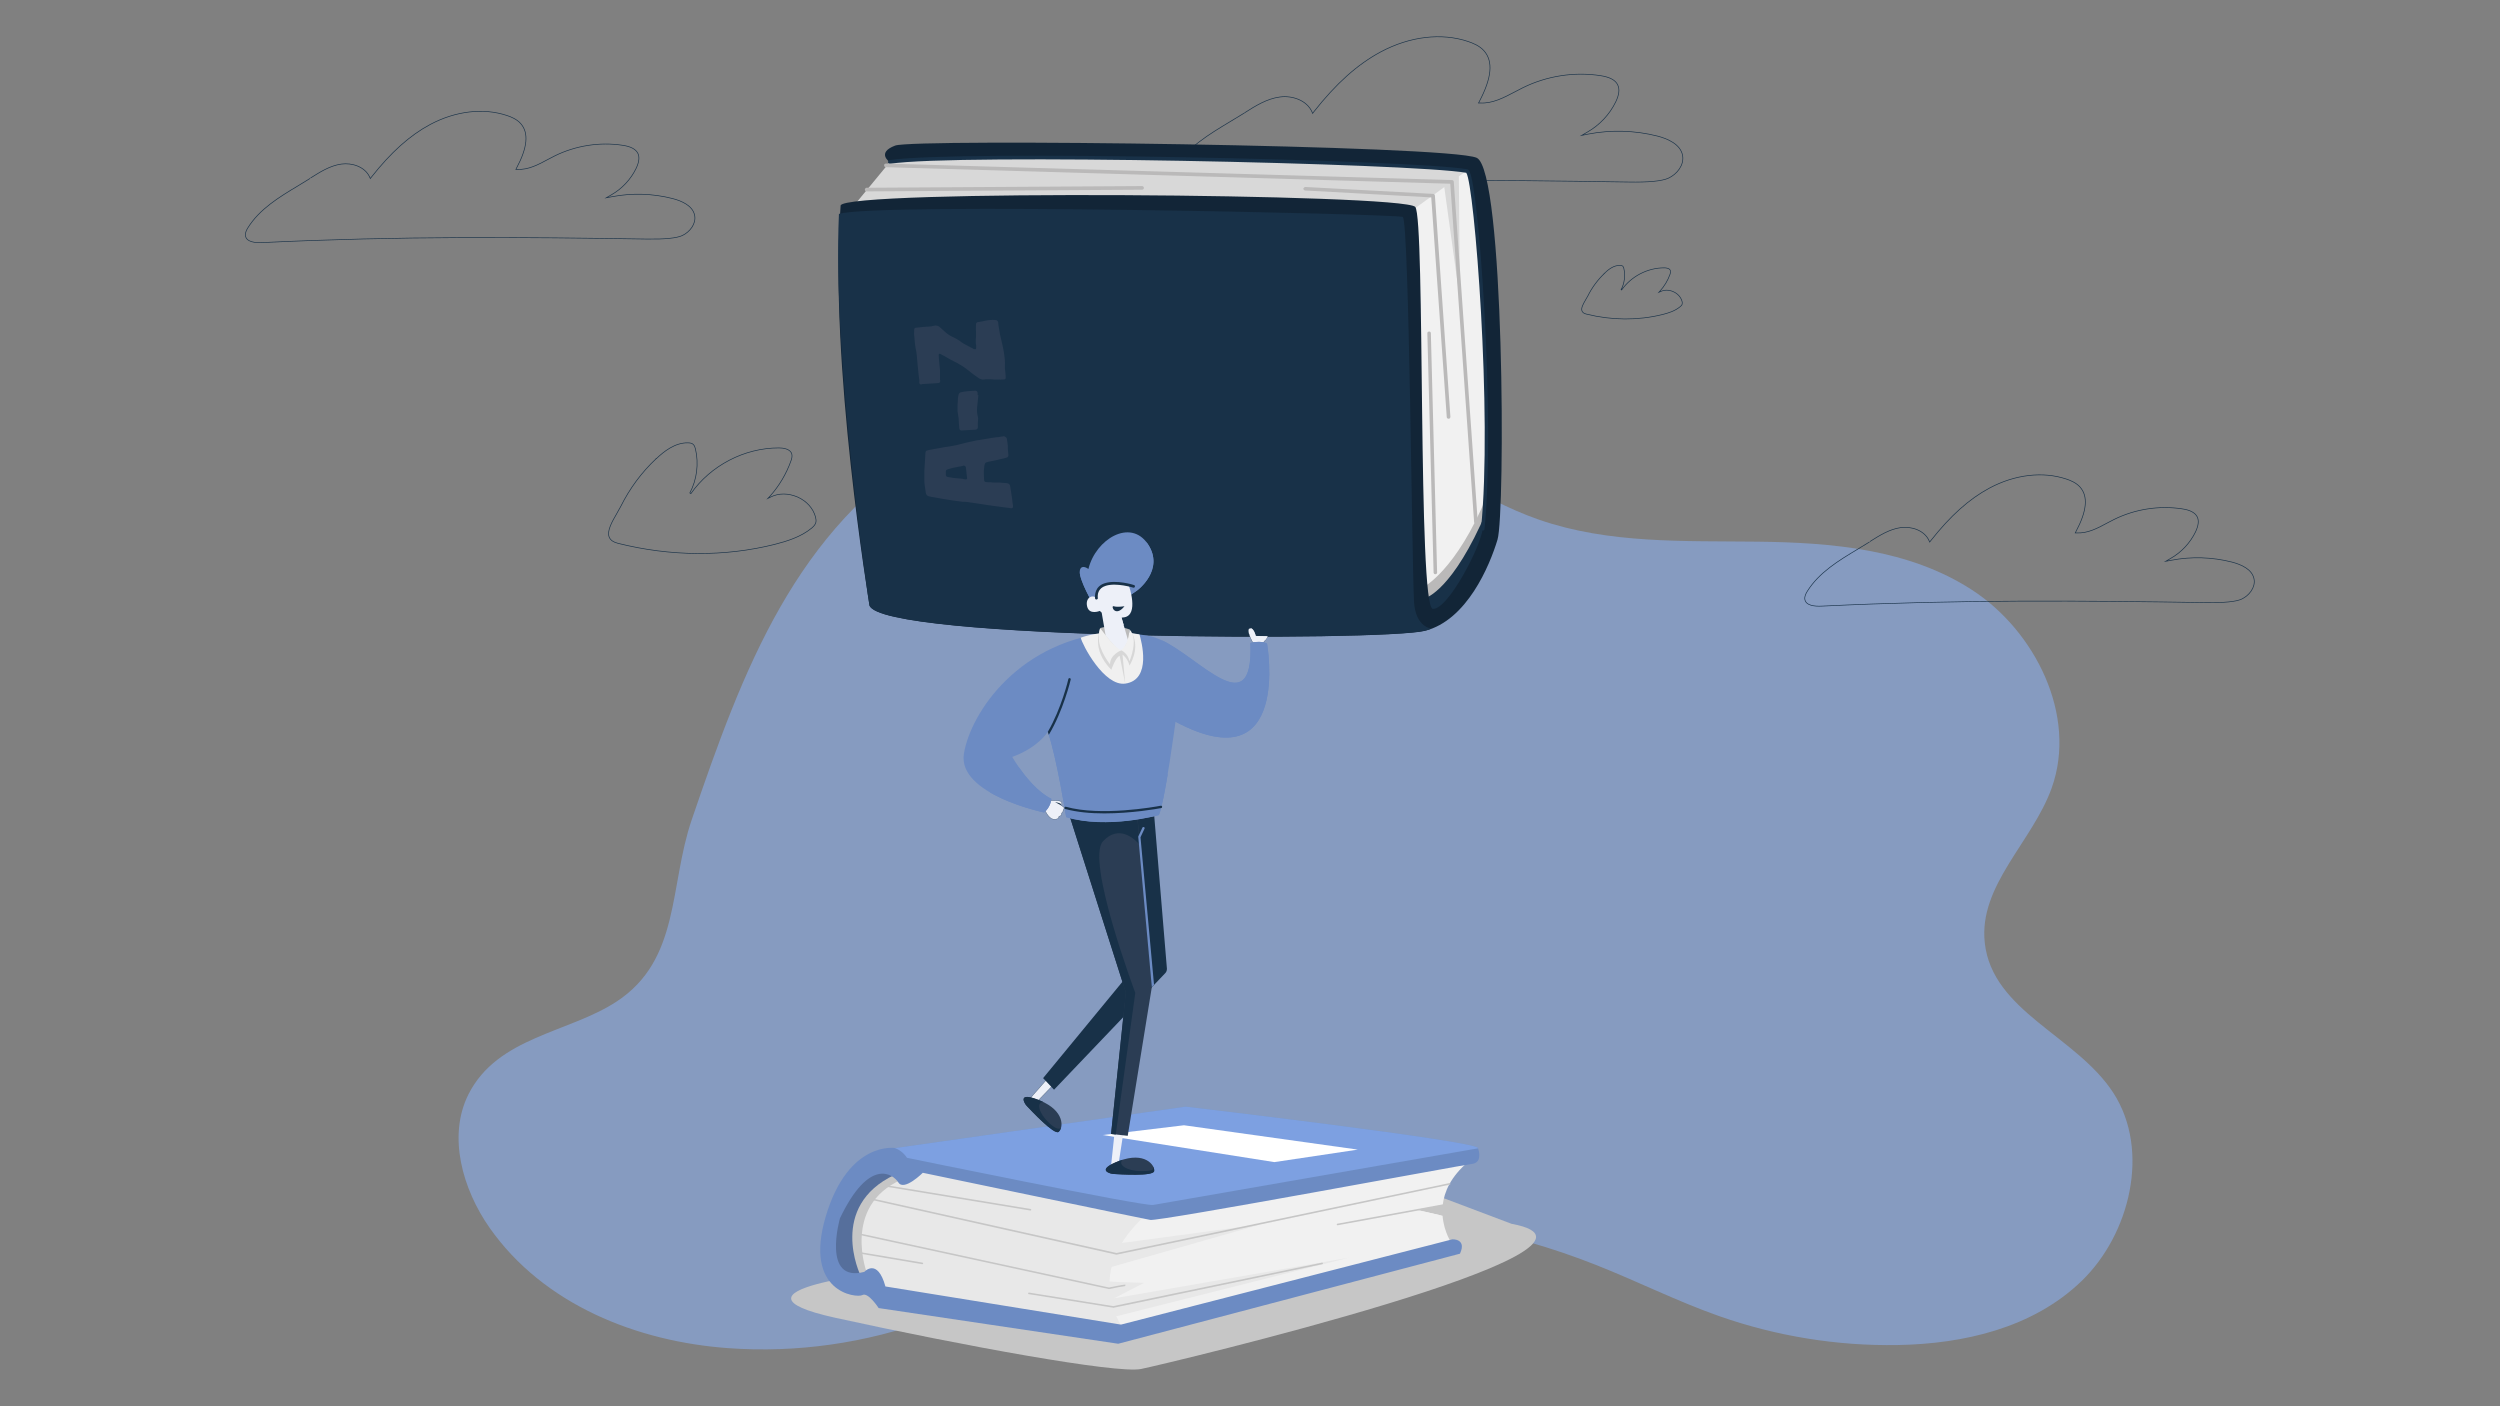 <?xml version="1.0" encoding="UTF-8"?>
<svg xmlns="http://www.w3.org/2000/svg" version="1.1" xmlns:xlink="http://www.w3.org/1999/xlink" viewBox="0 0 1920 1080">
  <rect x="0" y="0" width="1920" height="1080" fill="#808080" stroke="none"/>
  <!-- Generator: Adobe Illustrator 29.1.0, SVG Export Plug-In . SVG Version: 2.1.0 Build 142)  -->
  <defs>
    <style>
      .st0, .st1 {
        fill: #8db6ff;
      }

      .st0, .st2 {
        opacity: .5;
      }

      .st3 {
        stroke-width: .2px;
      }

      .st3, .st4, .st5 {
        fill: none;
      }

      .st3, .st5 {
        stroke: #183148;
        stroke-miterlimit: 10;
      }

      .st6 {
        clip-path: url(#clippath-6);
      }

      .st7 {
        clip-path: url(#clippath-7);
      }

      .st8 {
        fill: #566f9c;
      }

      .st9 {
        clip-path: url(#clippath-4);
      }

      .st10 {
        fill: #2b3d54;
      }

      .st11 {
        fill: #edf0f8;
      }

      .st12 {
        fill: #d7d7d7;
      }

      .st13 {
        fill: #183148;
      }

      .st14 {
        fill: #fff;
      }

      .st15 {
        fill: #f0f0f0;
      }

      .st16 {
        fill: #6c8bc3;
      }

      .st5 {
        stroke-width: .5px;
      }

      .st17 {
        clip-path: url(#clippath-1);
      }

      .st18 {
        fill: #bbb;
      }

      .st19 {
        fill: #bab9b9;
      }

      .st20 {
        isolation: isolate;
      }

      .st21 {
        clip-path: url(#clippath-5);
      }

      .st22 {
        fill: #d8d8d8;
      }

      .st23 {
        clip-path: url(#clippath-8);
      }

      .st24 {
        fill: #f1f1f1;
      }

      .st25 {
        clip-path: url(#clippath-3);
      }

      .st26 {
        mix-blend-mode: multiply;
      }

      .st27 {
        fill: #122537;
      }

      .st28 {
        clip-path: url(#clippath-2);
      }

      .st29 {
        fill: #c6c6c6;
      }

      .st30 {
        clip-path: url(#clippath);
      }

      .st31 {
        fill: #e8e8e8;
      }
    </style>
    <clipPath id="clippath">
      <rect class="st4" x="607.6" y="896" width="572.1" height="155.7"/>
    </clipPath>
    <clipPath id="clippath-1">
      <rect class="st4" x="607.6" y="896.1" width="572.1" height="155.7"/>
    </clipPath>
    <clipPath id="clippath-2">
      <rect class="st4" x="686.9" y="849.9" width="448.2" height="75.5"/>
    </clipPath>
    <clipPath id="clippath-3">
      <rect class="st4" x="960.3" y="482.5" width="13.2" height="9.4"/>
    </clipPath>
    <clipPath id="clippath-4">
      <rect class="st4" x="874.2" y="635.2" width="12.2" height="123"/>
    </clipPath>
    <clipPath id="clippath-5">
      <rect class="st4" x="804.8" y="532.8" width="92" height="98.7"/>
    </clipPath>
    <clipPath id="clippath-6">
      <rect class="st4" x="829.3" y="416" width="56.6" height="49.5"/>
    </clipPath>
    <clipPath id="clippath-7">
      <rect class="st4" x="847.4" y="468.6" width="15.6" height="11.5"/>
    </clipPath>
    <clipPath id="clippath-8">
      <rect class="st4" x="760.3" y="589.1" width="47.1" height="34.9"/>
    </clipPath>
  </defs>
  <g class="st20">
    <g id="Livello_1">
      <g>
        <path class="st0" d="M717.2,341.8c98-60,223.8-66.2,326.7-16.1,46.8,22.8,89,56.4,138,73.4,53.8,18.7,111.8,16.2,168.4,16.9,56.6.7,115.8,5.7,164.1,37,48.3,31.3,81.3,96.3,61.3,152.2-14.9,41.5-56.2,74.8-51.4,118.8,5.7,52.8,70.4,71.5,98.8,115.4,28.5,44.1,12.8,108.6-24.6,144.6-37.4,36-90.5,48.1-141.1,49-46.6.8-93.4-6.8-137.6-22.4-32-11.3-62.6-26.7-94.3-39.2-135.2-53.5-289.1-52-423.4,4-29.3,12.2-57.6,26.9-87.3,37.9-49.7,18.3-102.9,25.9-155.4,22.1-69.8-5-141.9-33.2-183.5-92.6-20.5-29.3-32.3-70-16.2-102.2,22.3-44.5,77.3-47.3,114-71.5,48.9-32.2,40.1-88.5,57.6-139.7,39.6-115.9,79.3-222.6,185.8-287.8"/>
        <path class="st5" d="M955.9,86.6c8-5.1,17-10.8,27-12.1,9.2-1.3,20.6,2.3,24.7,11.4l.5,1.2.8-1.1c17.3-22,33.8-36.7,51.6-46.2,22.3-11.9,46.7-14.8,67.1-7.9,3.5,1.2,8.7,3.2,12.1,7.1,7.2,8.1,6,20.8-3.6,39l-.6,1.1h1.3c9.6.5,18.3-4.2,26.7-8.6,2-1.1,4.1-2.2,6.2-3.2,18.3-9,39.4-12.3,59.5-9.2,7.1,1.1,11.5,3.4,13.2,7.1,1.6,3.3,1.1,7.6-1.5,13-4.7,9.7-12.5,18-21.9,23.3l-4.3,2.5,4.9-1c17.5-3.4,36-2.9,53.3,1.5,7.8,2,17.6,6.2,19.3,14.7,1.5,7.5-4.4,14.7-10.8,17.6-4.9,2.3-15.3,3.3-30.8,3-108.2-1.7-215.4-2.7-336.7,3.1-6.4.3-14.1-.5-14.9-6.1-.4-2.4.9-4.9,2.2-6.9,10.3-16.5,27.4-26.8,43.9-36.7,3.5-2.1,7.2-4.3,10.7-6.5"/>
        <path class="st5" d="M504.1,352.2c5.6-5.3,14.2-12.3,24.2-12.1,2,0,3.3.4,4.2,1.3.9.9,1.3,2.2,1.6,3.4,2.7,11.3,1.1,23.6-4.3,33.8l.8.5c15.2-21.6,41-35.1,67.5-35.1h.1c2.6,0,8.8.5,9.9,4.7.5,1.8-.1,3.7-.7,5.4-3.5,9.8-9,19.1-16,26.9l-1.7,1.8,2.2-1.1c6.1-3.1,13.6-3,20.6,0,7,3.1,12,8.7,13.8,15.3.3,1.3.7,3,.2,4.5-.5,1.7-2,3.1-3.3,4.2-8.3,6.8-19,10-28.3,12.4-38.4,9.6-79.9,9.3-120.2-.8-3.6-.9-5.8-2.4-6.8-4.7-2-4.8,2.2-12,5.9-18.4,1.1-1.9,2.2-3.8,3-5.4,6.9-13.8,16-26.1,27.2-36.6l-.3-.3.3.3Z"/>
        <path class="st5" d="M1232.4,209.7c2.7-2.6,6.9-6,11.8-5.9,1,0,1.6.2,2.1.6.4.4.6,1.1.8,1.7,1.3,5.5.5,11.5-2.1,16.4l.4.2c7.4-10.5,19.9-17,32.7-17h0c1.3,0,4.3.2,4.8,2.3.2.8,0,1.8-.3,2.6-1.7,4.8-4.4,9.3-7.8,13l-.8.9,1.1-.5c3-1.5,6.6-1.5,10,0,3.4,1.5,5.8,4.2,6.7,7.4.2.6.3,1.4.1,2.2-.2.8-1,1.5-1.6,2-4,3.3-9.2,4.9-13.7,6-18.6,4.6-38.8,4.5-58.3-.4-1.8-.4-2.8-1.2-3.3-2.3-1-2.3,1.1-5.8,2.9-8.9.6-.9,1.1-1.8,1.5-2.6,3.3-6.7,7.8-12.7,13.2-17.8l-.2-.2.2.2Z"/>
        <g class="st26">
          <g class="st30">
            <g class="st17">
              <path class="st29" d="M684.7,976.5s-139.7,14.3-43,35.6c96.7,21.2,215.8,43,234.5,39.3,18.7-3.7,390.1-92.2,284.7-111.5l-116-43.8-360.1,80.5Z"/>
            </g>
          </g>
        </g>
        <path class="st24" d="M1115.1,955.3s-6.2-8.9-7.2-21.6l-20.2-4.6,20.3-3.5c1.1-10.2,6.2-22,19.6-33.3l-443.5,1.9-33.1,17.5-15.6,41.2,15,31.8,28.1,10.6,180.3,29.9,256.4-69.9Z"/>
        <path class="st31" d="M1035.9,965.9l-180.3,31.2,23.1-11.9s-20.8-.5-26.6-1c.2-3.6.7-7.3,1.6-11.2l114.9-32.8-107,14.4c4.7-7.6,11.3-15.5,20.6-23.4,25.4-21.7-10-32.4-56.4-37.7l-141.7.6-33.1,17.5-15.6,41.2,15,31.8,28.1,10.6,178.1,29.6h3.5l4.6-1.2c-1.5-2-4.6-6.5-7.4-12.7l178.6-45Z"/>
        <path class="st29" d="M666,978.4s-20-51.8,26.2-72.4l-6.2-6.9-27,15.3-12.9,41.5,11.9,27.4,8.1-5Z"/>
        <path class="st8" d="M660.7,979.1s-25.2-52.5,26.5-76.9l-13.1-8.1-27.4,20-11.2,38.7,8.7,32.4,16.5-6.1Z"/>
        <path class="st16" d="M1121.4,962.8l-262.6,69.2-184-27.4s-8.1-12.5-12.5-10c-4.4,2.5-45.5-1.9-28.1-60.5,17.5-58.6,53.6-52.4,53.6-52.4l222.7-31.8s222.7,26.2,224.6,31.8c1.9,5.6,1.6,11.5-4.7,12.2-6.2.6-240.2,44.3-247,43-6.9-1.2-174.7-36.2-174.7-36.2,0,0-14.3,14.3-18.7,7.5-4.4-6.9-22.5-19.3-44.9,27.4,0,0-14.3,49.9,18.7,41.2,0,0,10-11.2,16.2,11.2l180.9,29.3,254.5-65.5s11.2-.6,5.9,10.9"/>
        <polygon class="st24" points="1107.4 933.6 1088.3 929.3 1019.7 942.2 1107.4 933.6"/>
        <g class="st2">
          <g class="st28">
            <path class="st1" d="M1135.1,881.7c-1.9-5.6-224.6-31.8-224.6-31.8l-222.7,31.8s-.3,0-.9-.1c3.4,1.1,6.8,3.4,9.7,7.6,0,0,181.5,37.4,189,36.2,6.7-1.1,206.7-36,249.6-43.5,0,0,0-.1,0-.2"/>
          </g>
        </g>
        <path class="st29" d="M857.5,963.6s0,0-.1,0l-187.8-42c-.3,0-.5-.4-.5-.7,0-.3.4-.5.7-.5l187.7,41.9,255.7-53.7c.3,0,.7.1.7.5,0,.3-.1.7-.5.7l-255.9,53.8s0,0-.1,0"/>
        <path class="st29" d="M1027.2,941c-.3,0-.6-.2-.6-.5,0-.3.2-.7.5-.7l81.8-15c.3,0,.7.2.7.5,0,.3-.2.7-.5.7l-81.8,15s0,0-.1,0"/>
        <path class="st29" d="M854.8,1004.3s0,0,0,0l-64.7-10.4c-.3,0-.6-.4-.5-.7,0-.3.4-.6.7-.5l64.6,10.4,160.4-33.4c.3,0,.7.1.7.5,0,.3-.1.7-.5.7l-160.5,33.5s0,0-.1,0"/>
        <path class="st29" d="M851.7,990s0,0-.1,0l-191.3-41.5c-.3,0-.5-.4-.5-.7,0-.3.4-.6.7-.5l191.2,41.5c1.6-.3,10.8-2.2,12-2.2s.6.3.6.6-.3.6-.6.6c-.9,0-7.6,1.3-11.9,2.2,0,0,0,0-.1,0"/>
        <path class="st29" d="M708.4,970.9s0,0-.1,0l-48-8.1c-.3,0-.6-.4-.5-.7,0-.3.4-.6.7-.5l48,8.1c.3,0,.6.4.5.7,0,.3-.3.5-.6.5"/>
        <path class="st29" d="M791.4,929.7s0,0-.1,0l-109.6-18.1c-.3,0-.6-.4-.5-.7,0-.3.4-.6.7-.5l109.6,18.1c.3,0,.6.4.5.7,0,.3-.3.5-.6.5"/>
        <polygon class="st14" points="909.3 864.2 1042.8 882.9 978.7 892.5 846.9 871.7 909.3 864.2"/>
        <path class="st24" d="M1058.6,472.9s71.7-16.6,84.1-58.9c0,0,5.8-257.6-12.1-288.4l-265.8-11s-154.6-6.2-181.7,10.3l-27.4,40.6,88.8,292.7,314.1,14.7Z"/>
        <path class="st19" d="M1092.8,451.2s25.7-12.9,49.1-70.3l2.1,26.4-31.6,60-21.2,3.6,1.5-19.7Z"/>
        <path class="st13" d="M1095.1,459.1s20.8-5.8,46.7-66.7l.9,21.6-23.3,48.9-20.6,11.5-3.7-15.3Z"/>
        <path class="st22" d="M1120.4,135.6l.8,94.7-12-86.6-25.3,18.3-75.2,32.6-348.5-14.6-7.1-18.8,30-36.4c6.6-4,20.6-6.7,38-8.4l144-1.9,253.2,10.5,11.4,3.7-9.4,6.8Z"/>
        <path class="st27" d="M667.8,465s-31.3-187.1-22.2-307.1c.9-12.5,432.3-9.2,441.3,1,7.8,8.7,1.8,307.9,13.5,308.7,11.8.8,37-48.4,38.3-61.4,8.9-86.8-5.2-273.5-12.2-274.8-39.2-7.1-392.9-15.1-443.3-7,0,0-10.3-7.1,4.3-12.6,14.6-5.5,425.2-.3,446.6,9.4,21.4,9.6,22,273.2,16,293.2-6,20-23.5,62-55.8,70.1-32.4,8.1-417.4,7.3-426.5-19.5"/>
        <path class="st13" d="M683,123c50-8,403.4-.3,443.8,7,1.4.3,3.6.6,7.2,32.5,2.2,19.7,4.3,46,5.9,74.1,3.9,68.9,4,132.3.2,169.7,0,.8-.8,1.3-1.5,1.2-.8,0-1.3-.8-1.2-1.5,8.9-86.6-5.1-264.8-11.3-273.3-41.6-7.3-392.7-14.9-442.5-6.9-.8.1-1.5-.4-1.6-1.1,0-.3,0-.5.1-.8.2-.4.6-.7,1-.8M1125.9,132.5h0s0,0,0,0Z"/>
        <path class="st13" d="M1077.3,166.6c5,2.3,7.1,272.5,8.7,295.9,1,14.7,8,19.1,13.1,20.4-1.6.6-3.2,1.1-4.9,1.5-32.4,8.1-417.4,7.3-426.5-19.5,0,0-28.5-186.1-23.4-300.6,27.7-8.9,428,0,432.9,2.3"/>
        <path class="st19" d="M1096.3,255.4c0,.2-.1.4-.1.6l4.8,183.7c0,.8.7,1.4,1.4,1.3.8,0,1.4-.7,1.3-1.4l-4.8-183.7c0-.8-.7-1.4-1.4-1.3-.5,0-1,.3-1.2.8"/>
        <path class="st19" d="M679.1,126.5c0,.2-.1.3-.1.5,0,.8.6,1.4,1.3,1.4l433.5,12.7,18.3,259.7c0,.8.7,1.3,1.5,1.3.8,0,1.3-.7,1.3-1.5l-18.4-261c0-.7-.6-1.3-1.3-1.3l-434.8-12.7c-.6,0-1.1.3-1.3.8"/>
        <path class="st19" d="M1001.1,144.3c0,.2-.1.3-.1.5,0,.8.5,1.4,1.3,1.5l96.9,5.3,11.9,168.7c0,.8.7,1.3,1.5,1.3.8,0,1.3-.7,1.3-1.5l-11.9-169.9c0-.7-.6-1.2-1.3-1.3l-98.1-5.3c-.6,0-1.1.3-1.3.8"/>
        <path class="st19" d="M664.3,145c0,.2-.1.4-.1.6,0,.8.6,1.4,1.4,1.4l211.5-1.3c.8,0,1.4-.6,1.4-1.4,0-.8-.6-1.4-1.4-1.4l-211.5,1.3c-.6,0-1,.3-1.2.8"/>
        <path class="st10" d="M771.4,335.4c.8,0,1.4.4,1.7,1.2.2.4.3.8.3,1.3l.2,1.4.4,3v1.7s.1,1.7.1,1.7c.1,1.7.2,2.8.3,3.2.3,1.5-.3,2.5-1.9,2.7l-7.4,1.8-6.3,1.3c-1.1.3-1.7.5-2,.8-.3.4-.6,1-.8,2.1-.4,2.7-.5,5-.4,6.7.1,2.2.2,3.6.2,4.2,0,1.1.5,1.7,1.5,1.7l2,.2h1.8c.7.1,1.4.1,2.1.2h.9s.9,0,.9,0h3c0,.1,3.1.3,3.1.3,1.1,0,2,.1,2.8.3,1.1.3,1.7,1,1.9,2.1l1.3,8.4c.2.9.3,2,.4,3.2l.2,1.6.3,1.7c0,.5,0,.7,0,.8,0,1-.6,1.5-1.6,1.3l-1.9-.3-1.9-.2-11.3-1.5-.8-.2h-.9c-.9-.2-1.6-.3-2.2-.4l-3.9-.6-10.2-1.5c-.3,0-1-.1-1.9-.2h-1.8c-5.1-.6-9.9-1.3-14.5-2.1l-9.8-1.7-.8-.2-.9-.2c-1.6-.3-2.4-1.3-2.6-2.9-.8-4.8-1.2-8.2-1.1-10.3,0-.3,0-.7,0-1.3v-.9c0,0,0-1,0-1,0-1.2,0-2.3,0-3.2l.4-6.1.4-7.1c0-1,.2-1.7.6-2.2h.3c0-.1.4-.2.4-.2.4-.2.8-.3,1.3-.4l6.6-1.2,2.4-.4c1.2-.2,2-.4,2.5-.5l4.8-.7c1.7-.3,3.2-.6,4.7-.9l4-1,4-1,5.1-1.1c1.5-.4,3.1-.7,4.9-.9l3-.5,3-.5,3.5-.6,3.6-.5c1.3,0,2.2-.2,2.5-.3l3.8-.6ZM739.5,357.8h0c0,.1-3.6.7-3.6.7l-3.6.7-2.3.6-2.3.7c-.9.3-1.3.8-1.3,1.6v1.3s0,1.4,0,1.4c0,.7.5,1.3,1.3,1.5.3.1.8.2,1.3.2l1.3.2c1.3.3,2.8.5,4.4.6l4.4.4c.7.2,1.4.4,2.2.5,1.2.1,1.6-.4,1.4-1.5,0-.3,0-.5-.1-.6l-.8-7.1c-.2-1-.8-1.5-1.9-1.4h-.2Z"/>
        <path class="st10" d="M751.4,303.5l-.6,5.7c-.2,1.3-.3,2.6-.4,3.9-.2,2.6,0,4.8.5,6.4.3,1.2.4,2.4.2,3.6-.2,1.2-.2,2.7-.1,4.7,0,1.4-.6,2.2-2,2.2l-10.5.6c-.9,0-1.4-.3-1.7-1.2,0-.5-.2-1.5-.3-3.1l-.2-3.6c0-1.5-.2-2.4-.3-2.8l-.2-1.4-.2-1.3c0-.5-.2-1-.2-1.5v-1.2c0-1,0-2.1,0-3.3l.2-3.2c0-1.5.1-3.1.5-4.6.3-1.3,1-2,2.1-2.2,1.6-.4,3.4-.6,5.4-.8l4.6-.3c.5,0,.9,0,1,0,1,.1,1.6.7,1.6,1.8v1.6c.1,0,.3,0,.3,0Z"/>
        <path class="st10" d="M707.8,295.3c-1.1,0-1.7-.4-1.8-1.4v-2.2c-.1,0-.7-5.9-.7-5.9l-.3-2.9-.3-2.8-.6-7.1c-.2-2.1-.5-4-.9-5.6l-.5-3.3c-.4-4.4-.6-7-.7-7.6,0-1.1,0-2.2.1-3.2,0-1,.4-1.5,1.3-1.6,3.4-.3,5.3-.5,5.7-.6l4.4-.3,1.8-.2c.7-.1,1.4-.3,1.9-.4,1.9-.5,3.7,0,5.2,1.6l3.2,2.9c1.7,1.6,3.6,2.9,5.7,3.9l1.9,1,1.8.9c1.3.7,2.4,1.5,3.4,2.3.9.7,2.1,1.4,3.7,2.2l1.9,1,1.9,1c.8.4,1.4.7,1.6.9l.4.2h.4c1,.4,1.4,0,1.4-.9v-1.9c-.3-1-.4-2.1-.3-3.3v-1.6c.1,0,.2-1.6.2-1.6,0-1.7,0-2.9,0-3.6-.2-1.4-.1-3.5,0-6.2,0-.9.5-1.5,1.4-1.6l3.1-.5c1.7-.4,3.4-.8,5-1,2.4-.3,4.3-.3,5.6-.1.9,0,1.5.6,1.9,1.7l.2,2.2c.2,1,.3,1.8.4,2.3.4,3,1,6.1,1.8,9.2l1.1,4.7c.4,1.8.7,3.4.9,4.7.6,3.5.9,6.7.8,9.7v1.4c0,.6,0,1.2,0,1.7l.2,1.6.2,1.6.2,3.4c0,.9-.4,1.3-1.3,1.4-1.9.1-3.1.2-3.5.1h-1c0,0-1.1,0-1.1,0h-1.9c0,0-2.1-.2-2.1-.2h-2.1c-1.6-.1-3,0-4.2.2-.8.1-1.8-.2-3.1-.8-1.3-.9-2.9-2-4.8-3.4l-2.3-1.8-2.3-1.8c-3.1-2.4-6.6-4.5-10.3-6.3l-2.5-1.3-2.5-1.4-2.4-1.4-1.2-.6-1.3-.7c-.1-.1-.2-.2-.3-.2-.9-.3-1.3,0-1.3.8l.2,3.3.4,4.1.4,4.1v3.2c0,0,0,1.6,0,1.6v1.7s0,.8,0,.8v.4c.1,0,.2.5.2.5,0,1.2-.5,1.9-1.6,1.9l-12.7.8Z"/>
        <path class="st11" d="M969.5,494.4s3.6-4.1,4.1-5.7l-9.1-.2s-1.4-6-4.1-6c-4.6,0,1.8,11,1.8,11l7.3.9Z"/>
        <path class="st3" d="M969.5,494.4s3.6-4.1,4.1-5.7l-9.1-.2s-1.4-6-4.1-6c-4.6,0,1.8,11,1.8,11l7.3.9Z"/>
        <g class="st26">
          <g class="st25">
            <path class="st11" d="M960.9,482.6c2.3.8,3.5,5.8,3.5,5.8l9.1.2c-.2.8-1.1,2-2,3.2-1.6-3.3-8.5-2.1-8.5-2.1,0-4.6-2.7-7.3-2.7-7.3h.6Z"/>
          </g>
        </g>
        <polygon class="st11" points="853.2 896.2 857.1 859.4 864.1 861.2 858.8 895.5 853.2 896.2"/>
        <path class="st10" d="M852.9,901.2c.7.2,1.4.3,2.1.4,4.9.3,30.8,2,31.4-2.2.7-4.6-7.3-15.2-26.9-7.8-15.6,5.9-9.6,8.7-6.6,9.6"/>
        <path class="st13" d="M859.5,891.6c.9-.3,1.8-.6,2.6-.9-3.8,3.8,3.3,8.7,14.4,8.7s8.8-1.7,9.2-3.4c.6,1.2.8,2.4.7,3.4-.6,4.2-26.5,2.5-31.4,2.2-.7,0-1.4-.2-2.1-.4-3-.9-8.9-3.6,6.6-9.6"/>
        <polygon class="st11" points="789.8 845.1 814.2 817.3 818.9 822.8 794.8 847.8 789.8 845.1"/>
        <polygon class="st3" points="789.8 845.1 814.2 817.3 818.9 822.8 794.8 847.8 789.8 845.1"/>
        <path class="st10" d="M787.3,847.7c.4.6.8,1.2,1.3,1.7,3.4,3.6,21.1,22.5,24.4,19.9,3.7-2.9,5.1-16.1-14.3-24.1-15.4-6.3-13-.2-11.4,2.5"/>
        <path class="st13" d="M798.7,845.2c.9.4,1.7.7,2.5,1.1-5.4.2-3.6,8.6,4.6,16.2,5,4.7,7.6,4.8,9,3.8-.4,1.3-1.1,2.4-1.8,3-3.3,2.6-21-16.3-24.4-19.9-.5-.5-.9-1.1-1.3-1.7-1.6-2.7-4-8.8,11.4-2.5"/>
        <path class="st13" d="M886.2,623.7l10,120.3c0,1.3-.4,2.5-1.3,3.4l-85.4,89.5-8.4-8.9,66.7-81-23.3-121.3,41.7-1.9Z"/>
        <polygon class="st10" points="821.3 625.9 864.7 762.3 853.3 870.9 866.1 872.3 884.6 758.1 873.2 622.8 821.3 625.9"/>
        <path class="st13" d="M856.9,871.3l-3.6-.4,11.3-108.6-43.4-136.3,51.9-3.1,2.2,25.9c-3.7-4.3-15.8-16-28.2-2.7-13.4,14.5,24.8,116.4,24.8,116.4l-15,108.9Z"/>
        <path class="st11" d="M801.8,620.8s3.1,7.8,7.1,8.3c.9.1,2,.2,2.9-.2.3,0,.6-.2.8-.4.4-.4.3-.9.6-1.3.4-.6,1.3-.5,1.7-1,.4-.5.1-1.2.4-1.7.3-.4.8-.6,1-1.1.2-.4,0-.8.2-1.2.2-.5.6-.8.7-1.3,0-.2,0-.4,0-.6-.2-.6-2.3-1.8-2.3-1.8,0,0,1.3-1.6-.2-3-1.3-1.1-11.2-.4-11.2-.4l-1.7,5.7Z"/>
        <path class="st3" d="M801.8,620.8s3.1,7.8,7.1,8.3c.9.1,2,.2,2.9-.2.3,0,.6-.2.8-.4.4-.4.3-.9.6-1.3.4-.6,1.3-.5,1.7-1,.4-.5.1-1.2.4-1.7.3-.4.8-.6,1-1.1.2-.4,0-.8.2-1.2.2-.5.6-.8.7-1.3,0-.2,0-.4,0-.6-.2-.6-2.3-1.8-2.3-1.8,0,0,1.3-1.6-.2-3-1.3-1.1-11.2-.4-11.2-.4l-1.7,5.7Z"/>
        <g class="st26">
          <g class="st9">
            <path class="st16" d="M884.6,758.2l-10.4-115.3c0-.2,0-.3,0-.5l3.2-6.8c.2-.4.7-.6,1.2-.4.4.2.6.7.4,1.2l-3.1,6.6,10.4,113.4-1.8,1.8Z"/>
          </g>
        </g>
        <path class="st16" d="M857.2,485.3s20.1,1.8,27.4,3.6c30.2,7.5,78.5,73,75.7,4.9,0,0,8.2-2.2,12.8.5,0,0,19.2,107.7-70.3,60,0,0-8,60.1-12.8,71.7,0,0-39.7,11.1-71.2,1.6,0,0-7.3-46.3-14.1-65.5,0,0-7.3,12-27.3,19.2,0,0,13.7,24.2,30.1,32.2,0,0-.3,6.1-5.6,10.5,0,0-66.8-13.9-61.6-45.3,5.2-31.4,42.7-88.1,117-93.4"/>
        <path class="st15" d="M875.1,487.2c1.4,4.7,9.8,34.9-10.9,37.8-16.2,2.3-33.1-29.9-34.2-35.3,0,0,0,0,0,0,9.6-3.2,17.5-3.8,27.2-4.5,0,0,9.1.3,17.9,2"/>
        <g class="st26">
          <g class="st21">
            <path class="st16" d="M818.8,627.6s-7.2-45.5-13.9-65.1c3.8-6,8.5-15.3,13.4-29.8,0,0-3.8,69.5,40.6,76.6,21.8,3.5,32.6-5.5,38.1-15.5-2.3,13.9-4.9,27.3-6.9,32.1,0,0-39.7,11.1-71.2,1.6"/>
          </g>
        </g>
        <path class="st13" d="M804.7,562.1c10.4-17.8,15.8-40.3,15.8-40.6.1-.5.6-.8,1.1-.7.5.1.8.6.7,1.1,0,.3-5.8,24.2-16.8,42.4-.3-.8-.5-1.5-.8-2.2"/>
        <path class="st18" d="M867.4,483.4s-10.7-4.3-22.4-1.1l2.1,8.5,20.3,4.3v-11.8Z"/>
        <path class="st16" d="M873.4,453.4s21.4-15.8,8.1-35.6c-13.3-19.8-40-3.8-45.6,19.2,0,0-4.8-3.8-6.4.4-2.3,5.8,10.8,28,10.8,28,0,0,13.6,2.3,33.1-12"/>
        <g class="st26">
          <g class="st6">
            <path class="st16" d="M829.3,439.2c3.5,12.4,14.3-3.6,14.3-3.6,0,0,10.5,10.7,27,3.8,14.6-6,10.7-20.2,9.6-23.4.5.6.9,1.2,1.3,1.8,13.3,19.8-8.1,35.6-8.1,35.6-19.6,14.3-33.1,12-33.1,12,0,0-11.3-19.4-11-26.2"/>
          </g>
        </g>
        <path class="st11" d="M850.9,498.5l-5.3-30.9h13.8s7.8,27.1,7.8,27.1c-5.1,9-9.4,5.8-16.3,3.8"/>
        <g class="st26">
          <g class="st7">
            <path class="st11" d="M863,480.1c-12.2,0-15.6-9.4-15.6-9.4l12.3-2.1,3.3,11.5Z"/>
          </g>
        </g>
        <path class="st11" d="M867,449.8s7.9,22.4-3.6,24.3c-11.5,1.9-18.8-4.9-18.8-4.9,0,0-8.1,3.4-9.7-3.5-1.6-6.9,4.6-9.9,7.9-5.7,0,0-4.1-16.3,24.2-10.2"/>
        <path class="st13" d="M842.3,460.4c.5-.1.9-.6.8-1.1-.3-2.7.2-7.6,6.1-9.4,8.2-2.6,21,1.4,21.1,1.4.6.2,1.1-.1,1.3-.7.2-.6-.1-1.1-.7-1.3-.5-.2-13.5-4.2-22.4-1.4-7.8,2.4-7.7,9.5-7.5,11.6,0,.6.6,1,1.1.9,0,0,0,0,.1,0"/>
        <path class="st13" d="M863.6,465.6s-5.5.9-8.2,0c-2.7-.9.9,9.1,8.2,0"/>
        <path class="st12" d="M845,483.4s-7.5,15,8.5,31c0,0,3.2-9.6,6.4-10.7l4.3,21.4-2.1-22.4s4.3,3.2,5.3,8.5c0,0,8.5-12.8,2.1-24.6l-6.9,12.3-3.2,1.1-14.4-16.6Z"/>
        <path class="st15" d="M843.9,490.9s0-7.5,1.1-8.5c0,0,9.6,13.9,16,17.1,0,0-8.5,3.2-8.5,10.7,0,0-8.5-10.7-8.5-19.2"/>
        <path class="st15" d="M867.4,483.4s0,10.7-6.4,16c0,0,5.3,2.1,6.4,8.5,0,0,7.5-17.1,0-24.6"/>
        <path class="st13" d="M814,616.9c.6.3.9.8.9,1.5,0,0,0,.1,0,.1l-4.6-2.5s2.1.3,3.7,1"/>
        <g class="st26">
          <g class="st23">
            <path class="st16" d="M782.4,589.1c5.4,7.8,14.7,19.3,25,24.4,0,0-.3,6.1-5.6,10.5,0,0-23.5-4.9-41.5-15.4,7.3-6.6,14.6-13,22.1-19.5"/>
          </g>
        </g>
        <path class="st16" d="M960.3,493.8s8.2-2.2,12.8.5c0,0,19.1,107.6-70.2,60,1.4-14,2.7-29.3,2.7-36.3s-6.7-22.9-14.5-26.9c30.1,13.3,71.8,66,69.2,2.6"/>
        <path class="st13" d="M848.1,624.7c20.9,0,40.6-3.5,43.7-4.1.5,0,.8-.6.7-1.1,0-.5-.6-.8-1.1-.7-4.6.9-45.9,8.3-72.8.8-.5-.1-1,.2-1.1.6-.1.5.1,1,.6,1.1,9,2.5,19.7,3.4,30,3.4"/>
        <path class="st5" d="M238.5,136.7c7-4.4,14.9-9.5,23.7-10.7,8.1-1.1,18.1,2,21.7,10l.5,1.1.7-.9c15.2-19.3,29.6-32.2,45.3-40.6,19.5-10.4,41-12.9,58.9-6.9,3.1,1,7.6,2.8,10.6,6.2,6.3,7.1,5.3,18.3-3.2,34.2l-.5,1h1.1c8.5.4,16-3.6,23.4-7.6,1.8-.9,3.6-1.9,5.4-2.8,16-7.9,34.6-10.8,52.2-8.1,6.2.9,10,3,11.6,6.2,1.4,2.9.9,6.7-1.3,11.4-4.1,8.5-10.9,15.8-19.2,20.5l-3.8,2.2,4.3-.8c15.4-3,31.5-2.5,46.7,1.4,6.9,1.8,15.4,5.4,16.9,12.9,1.3,6.6-3.9,12.9-9.5,15.5-4.3,2-13.4,2.9-27.1,2.7-94.9-1.5-189-2.4-295.3,2.7-5.6.3-12.4-.4-13.1-5.3-.3-2.1.8-4.3,1.9-6.1,9-14.4,24-23.5,38.5-32.2,3.1-1.9,6.3-3.8,9.3-5.7"/>
        <path class="st5" d="M1436.1,415.9c7-4.4,14.9-9.5,23.7-10.7,8.1-1.1,18.1,2,21.7,10l.5,1.1.7-.9c15.2-19.3,29.6-32.2,45.3-40.6,19.5-10.4,41-12.9,58.9-6.9,3.1,1,7.6,2.8,10.6,6.2,6.3,7.1,5.3,18.3-3.2,34.2l-.5,1h1.1c8.5.4,16-3.6,23.4-7.6,1.8-.9,3.6-1.9,5.4-2.8,16-7.9,34.6-10.8,52.2-8.1,6.2.9,10,3,11.6,6.2,1.4,2.9.9,6.7-1.3,11.4-4.1,8.5-10.9,15.8-19.2,20.5l-3.8,2.2,4.3-.8c15.4-3,31.5-2.5,46.7,1.4,6.9,1.8,15.4,5.4,16.9,12.9,1.3,6.6-3.9,12.9-9.5,15.5-4.3,2-13.4,2.9-27.1,2.7-94.9-1.5-189-2.4-295.3,2.7-5.6.3-12.4-.4-13.1-5.3-.3-2.1.8-4.3,1.9-6.1,9-14.4,24-23.5,38.5-32.2,3.1-1.9,6.3-3.8,9.3-5.7"/>
      </g>
    </g>
  </g>
</svg>